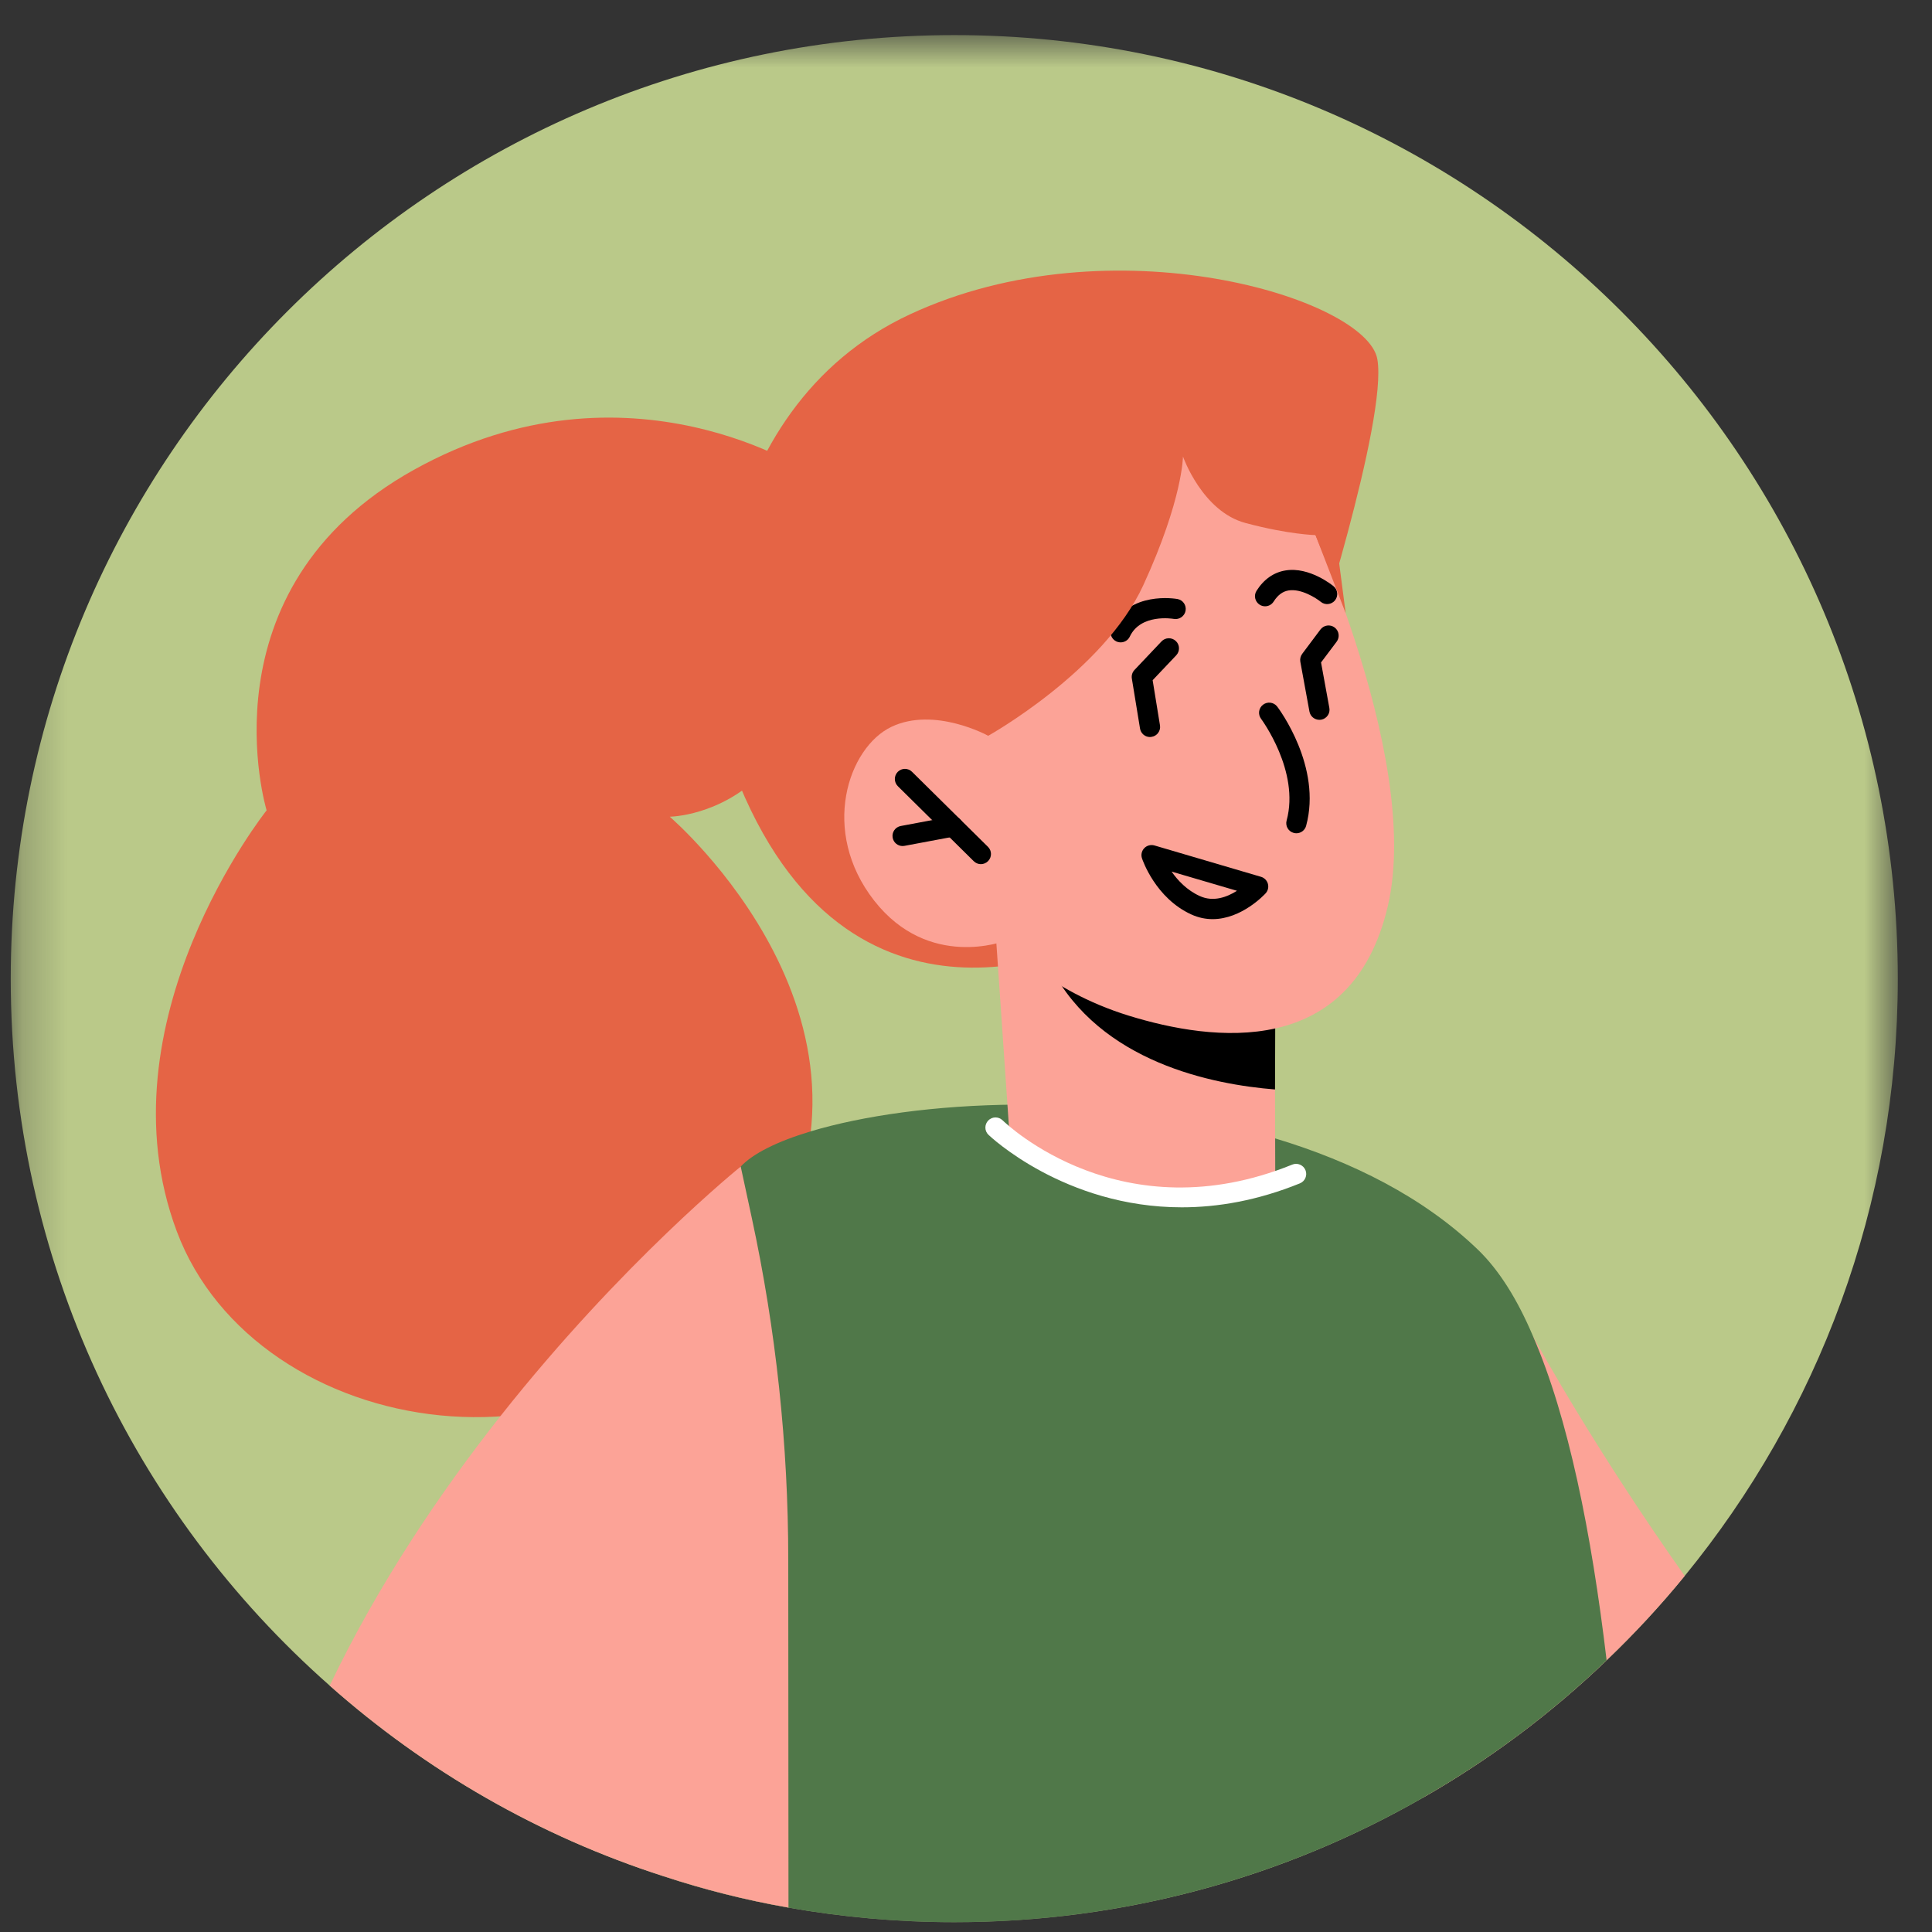 <svg width="43" height="43" viewBox="0 0 43 43" fill="none" xmlns="http://www.w3.org/2000/svg">
<rect x="0" y="0" width="43" height="43" fill="#333333" stroke="none"/>
<mask id="mask0_0_4538" style="mask-type:alpha" maskUnits="userSpaceOnUse" x="0" y="0" width="43" height="43">
<path fill-rule="evenodd" clip-rule="evenodd" d="M0.239 0.781H42.239V42.782H0.239V0.781Z" fill="white"/>
</mask>
<g mask="url(#mask0_0_4538)">
<path fill-rule="evenodd" clip-rule="evenodd" d="M42.239 21.784C42.239 26.828 40.46 31.454 37.496 35.075C36.956 35.737 36.375 36.363 35.758 36.953C34.528 38.133 33.159 39.16 31.668 40.011C28.597 41.773 25.038 42.782 21.241 42.782C19.98 42.782 18.746 42.669 17.548 42.457C16.598 42.291 15.67 42.056 14.769 41.759C11.995 40.867 9.473 39.408 7.338 37.516C2.982 33.674 0.239 28.049 0.239 21.784C0.239 10.186 9.644 0.781 21.241 0.781C32.835 0.781 42.239 10.186 42.239 21.784Z" fill="#BAC989"/>
</g>
<path fill-rule="evenodd" clip-rule="evenodd" d="M18.043 10.538C18.043 10.538 13.999 7.797 9.217 10.454C4.434 13.11 5.934 18.036 5.934 18.036C5.934 18.036 2.184 22.739 3.936 27.409C5.689 32.08 13.48 33.408 16.939 28.141C20.399 22.873 14.906 18.177 14.906 18.177C14.906 18.177 19.363 18.152 18.043 10.538Z" fill="#E56445"/>
<path fill-rule="evenodd" clip-rule="evenodd" d="M37.496 35.075C36.956 35.738 36.375 36.363 35.758 36.953C34.528 38.133 33.159 39.16 31.668 40.011C31.709 33.868 34.118 29.738 34.118 29.738C34.285 30.044 35.537 32.306 37.496 35.075Z" fill="#FCA397"/>
<path fill-rule="evenodd" clip-rule="evenodd" d="M29.163 14.687C29.163 14.687 30.89 9.345 30.655 7.994C30.419 6.643 24.752 4.899 20.249 6.998C15.745 9.097 15.443 15.017 16.458 17.466C19.073 23.772 24.506 20.87 24.506 20.87C24.506 20.87 33.165 18.231 29.163 14.687Z" fill="#E56445"/>
<path fill-rule="evenodd" clip-rule="evenodd" d="M35.758 36.953C34.529 38.133 33.16 39.16 31.669 40.011C28.597 41.772 25.039 42.781 21.242 42.781C19.981 42.781 18.747 42.669 17.549 42.458C16.598 42.291 15.67 42.056 14.77 41.759C14.999 37.304 15.301 32.71 15.675 29.621C15.914 27.643 16.184 26.284 16.486 25.964C16.756 25.675 17.296 25.405 18.044 25.18C19.201 24.833 20.823 24.599 22.62 24.585C24.471 24.563 26.498 24.779 28.381 25.337C30.088 25.851 31.678 26.643 32.894 27.814C33.362 28.265 33.772 28.918 34.119 29.738C34.907 31.553 35.42 34.111 35.758 36.953Z" fill="#507849"/>
<path fill-rule="evenodd" clip-rule="evenodd" d="M28.376 21.674L28.381 21.807L28.378 24.306L28.383 26.265C28.383 26.265 28.561 26.713 26.383 26.657C23.463 26.569 22.471 25.298 22.471 25.298L22.157 20.718L23.047 20.857L28.376 21.674Z" fill="#FCA397"/>
<path fill-rule="evenodd" clip-rule="evenodd" d="M28.385 21.941L28.378 24.248C27.003 24.139 24.486 23.65 23.39 21.538C23.305 21.367 23.248 21.211 23.226 21.081L28.375 21.906L28.385 21.941Z" fill="black"/>
<path fill-rule="evenodd" clip-rule="evenodd" d="M28.82 10.881C28.82 10.881 31.69 16.768 30.886 20.177C30.082 23.584 26.991 23.182 25.127 22.607C23.264 22.033 22.364 20.942 22.364 20.942C22.364 20.942 20.673 21.595 19.459 20.048C18.245 18.5 18.876 16.639 19.838 16.178C20.8 15.718 21.994 16.376 21.994 16.376L21.009 14.672C21.009 14.672 24.481 5.656 28.82 10.881Z" fill="#FCA397"/>
<path fill-rule="evenodd" clip-rule="evenodd" d="M28.853 18.546C28.834 18.546 28.814 18.543 28.794 18.538C28.674 18.506 28.603 18.382 28.636 18.262C28.934 17.166 28.076 16.011 28.068 15.999C27.993 15.9 28.012 15.759 28.112 15.684C28.211 15.609 28.352 15.628 28.427 15.727C28.468 15.781 29.427 17.068 29.07 18.38C29.043 18.48 28.953 18.546 28.853 18.546Z" fill="black"/>
<path fill-rule="evenodd" clip-rule="evenodd" d="M21.831 19.233C21.774 19.233 21.716 19.211 21.672 19.167L19.983 17.498C19.895 17.41 19.894 17.268 19.981 17.179C20.068 17.091 20.211 17.09 20.299 17.178L21.989 18.848C22.078 18.935 22.078 19.077 21.991 19.166C21.947 19.21 21.889 19.233 21.831 19.233Z" fill="black"/>
<path fill-rule="evenodd" clip-rule="evenodd" d="M20.089 18.83C19.983 18.83 19.888 18.755 19.868 18.646C19.845 18.524 19.926 18.407 20.048 18.384L21.169 18.174C21.293 18.151 21.409 18.232 21.432 18.353C21.455 18.476 21.375 18.593 21.252 18.616L20.131 18.826C20.117 18.829 20.103 18.83 20.089 18.83Z" fill="black"/>
<path fill-rule="evenodd" clip-rule="evenodd" d="M26.076 19.399C26.213 19.596 26.417 19.813 26.701 19.942C27.005 20.083 27.313 19.965 27.531 19.826L26.076 19.399ZM26.989 20.457C26.837 20.457 26.677 20.427 26.513 20.352C25.717 19.988 25.429 19.14 25.417 19.104C25.39 19.025 25.41 18.937 25.468 18.877C25.526 18.817 25.613 18.794 25.694 18.817L28.066 19.515C28.14 19.537 28.198 19.595 28.219 19.67C28.24 19.745 28.221 19.825 28.169 19.882C28.143 19.911 27.635 20.457 26.989 20.457Z" fill="black"/>
<path fill-rule="evenodd" clip-rule="evenodd" d="M24.942 14.297C24.91 14.297 24.877 14.29 24.846 14.276C24.734 14.223 24.685 14.089 24.738 13.976C25.128 13.149 26.162 13.325 26.206 13.332C26.328 13.354 26.409 13.47 26.387 13.593C26.365 13.715 26.247 13.796 26.126 13.775C26.097 13.77 25.388 13.654 25.146 14.168C25.108 14.25 25.026 14.297 24.942 14.297Z" fill="black"/>
<path fill-rule="evenodd" clip-rule="evenodd" d="M28.157 13.494C28.115 13.494 28.074 13.483 28.036 13.459C27.931 13.392 27.9 13.253 27.967 13.148C28.128 12.894 28.351 12.737 28.613 12.696C29.143 12.609 29.659 13.029 29.68 13.047C29.776 13.126 29.79 13.267 29.712 13.363C29.633 13.459 29.49 13.473 29.395 13.394C29.29 13.309 28.961 13.098 28.682 13.141C28.549 13.162 28.44 13.243 28.347 13.389C28.304 13.457 28.232 13.494 28.157 13.494Z" fill="black"/>
<path fill-rule="evenodd" clip-rule="evenodd" d="M29.366 16.021C29.259 16.021 29.164 15.945 29.144 15.837L28.941 14.728C28.93 14.666 28.945 14.603 28.983 14.552L29.389 14.01C29.465 13.911 29.605 13.891 29.705 13.966C29.804 14.041 29.824 14.182 29.75 14.281L29.402 14.744L29.587 15.756C29.61 15.878 29.529 15.995 29.406 16.018C29.392 16.02 29.379 16.021 29.366 16.021Z" fill="black"/>
<path fill-rule="evenodd" clip-rule="evenodd" d="M25.595 16.404C25.486 16.404 25.391 16.325 25.373 16.214L25.191 15.101C25.18 15.032 25.202 14.962 25.25 14.911L25.852 14.275C25.937 14.185 26.08 14.182 26.17 14.267C26.261 14.352 26.264 14.495 26.179 14.585L25.654 15.139L25.817 16.142C25.838 16.265 25.754 16.381 25.631 16.4C25.619 16.403 25.607 16.404 25.595 16.404Z" fill="black"/>
<path fill-rule="evenodd" clip-rule="evenodd" d="M21.994 16.376C21.994 16.376 24.565 14.943 25.446 13.025C26.327 11.107 26.329 10.16 26.329 10.16C26.329 10.16 26.756 11.383 27.72 11.64C28.685 11.898 29.279 11.91 29.279 11.91L29.95 13.646L29.407 9.47C29.407 9.47 26.772 8.178 26.426 8.19C26.08 8.202 21.739 9.138 21.496 9.409C21.253 9.682 19.994 13.122 19.994 13.122L19.952 14.659L21.994 16.376Z" fill="#E56445"/>
<path fill-rule="evenodd" clip-rule="evenodd" d="M17.549 42.457C16.598 42.291 15.67 42.056 14.77 41.759C11.995 40.867 9.473 39.408 7.338 37.516C8.419 35.255 9.793 33.224 11.139 31.517C13.855 28.081 16.486 25.964 16.486 25.964L16.732 27.105C17.272 29.605 17.544 32.156 17.544 34.714C17.544 37.281 17.549 39.749 17.549 42.457Z" fill="#FCA397"/>
<path fill-rule="evenodd" clip-rule="evenodd" d="M26.303 26.871C23.691 26.871 22.021 25.278 21.999 25.256C21.91 25.17 21.909 25.027 21.996 24.938C22.082 24.849 22.225 24.848 22.314 24.934C22.421 25.038 24.971 27.457 28.762 25.92C28.877 25.873 29.009 25.929 29.056 26.045C29.102 26.16 29.047 26.291 28.931 26.338C27.981 26.723 27.098 26.871 26.303 26.871Z" fill="white"/>
</svg>
